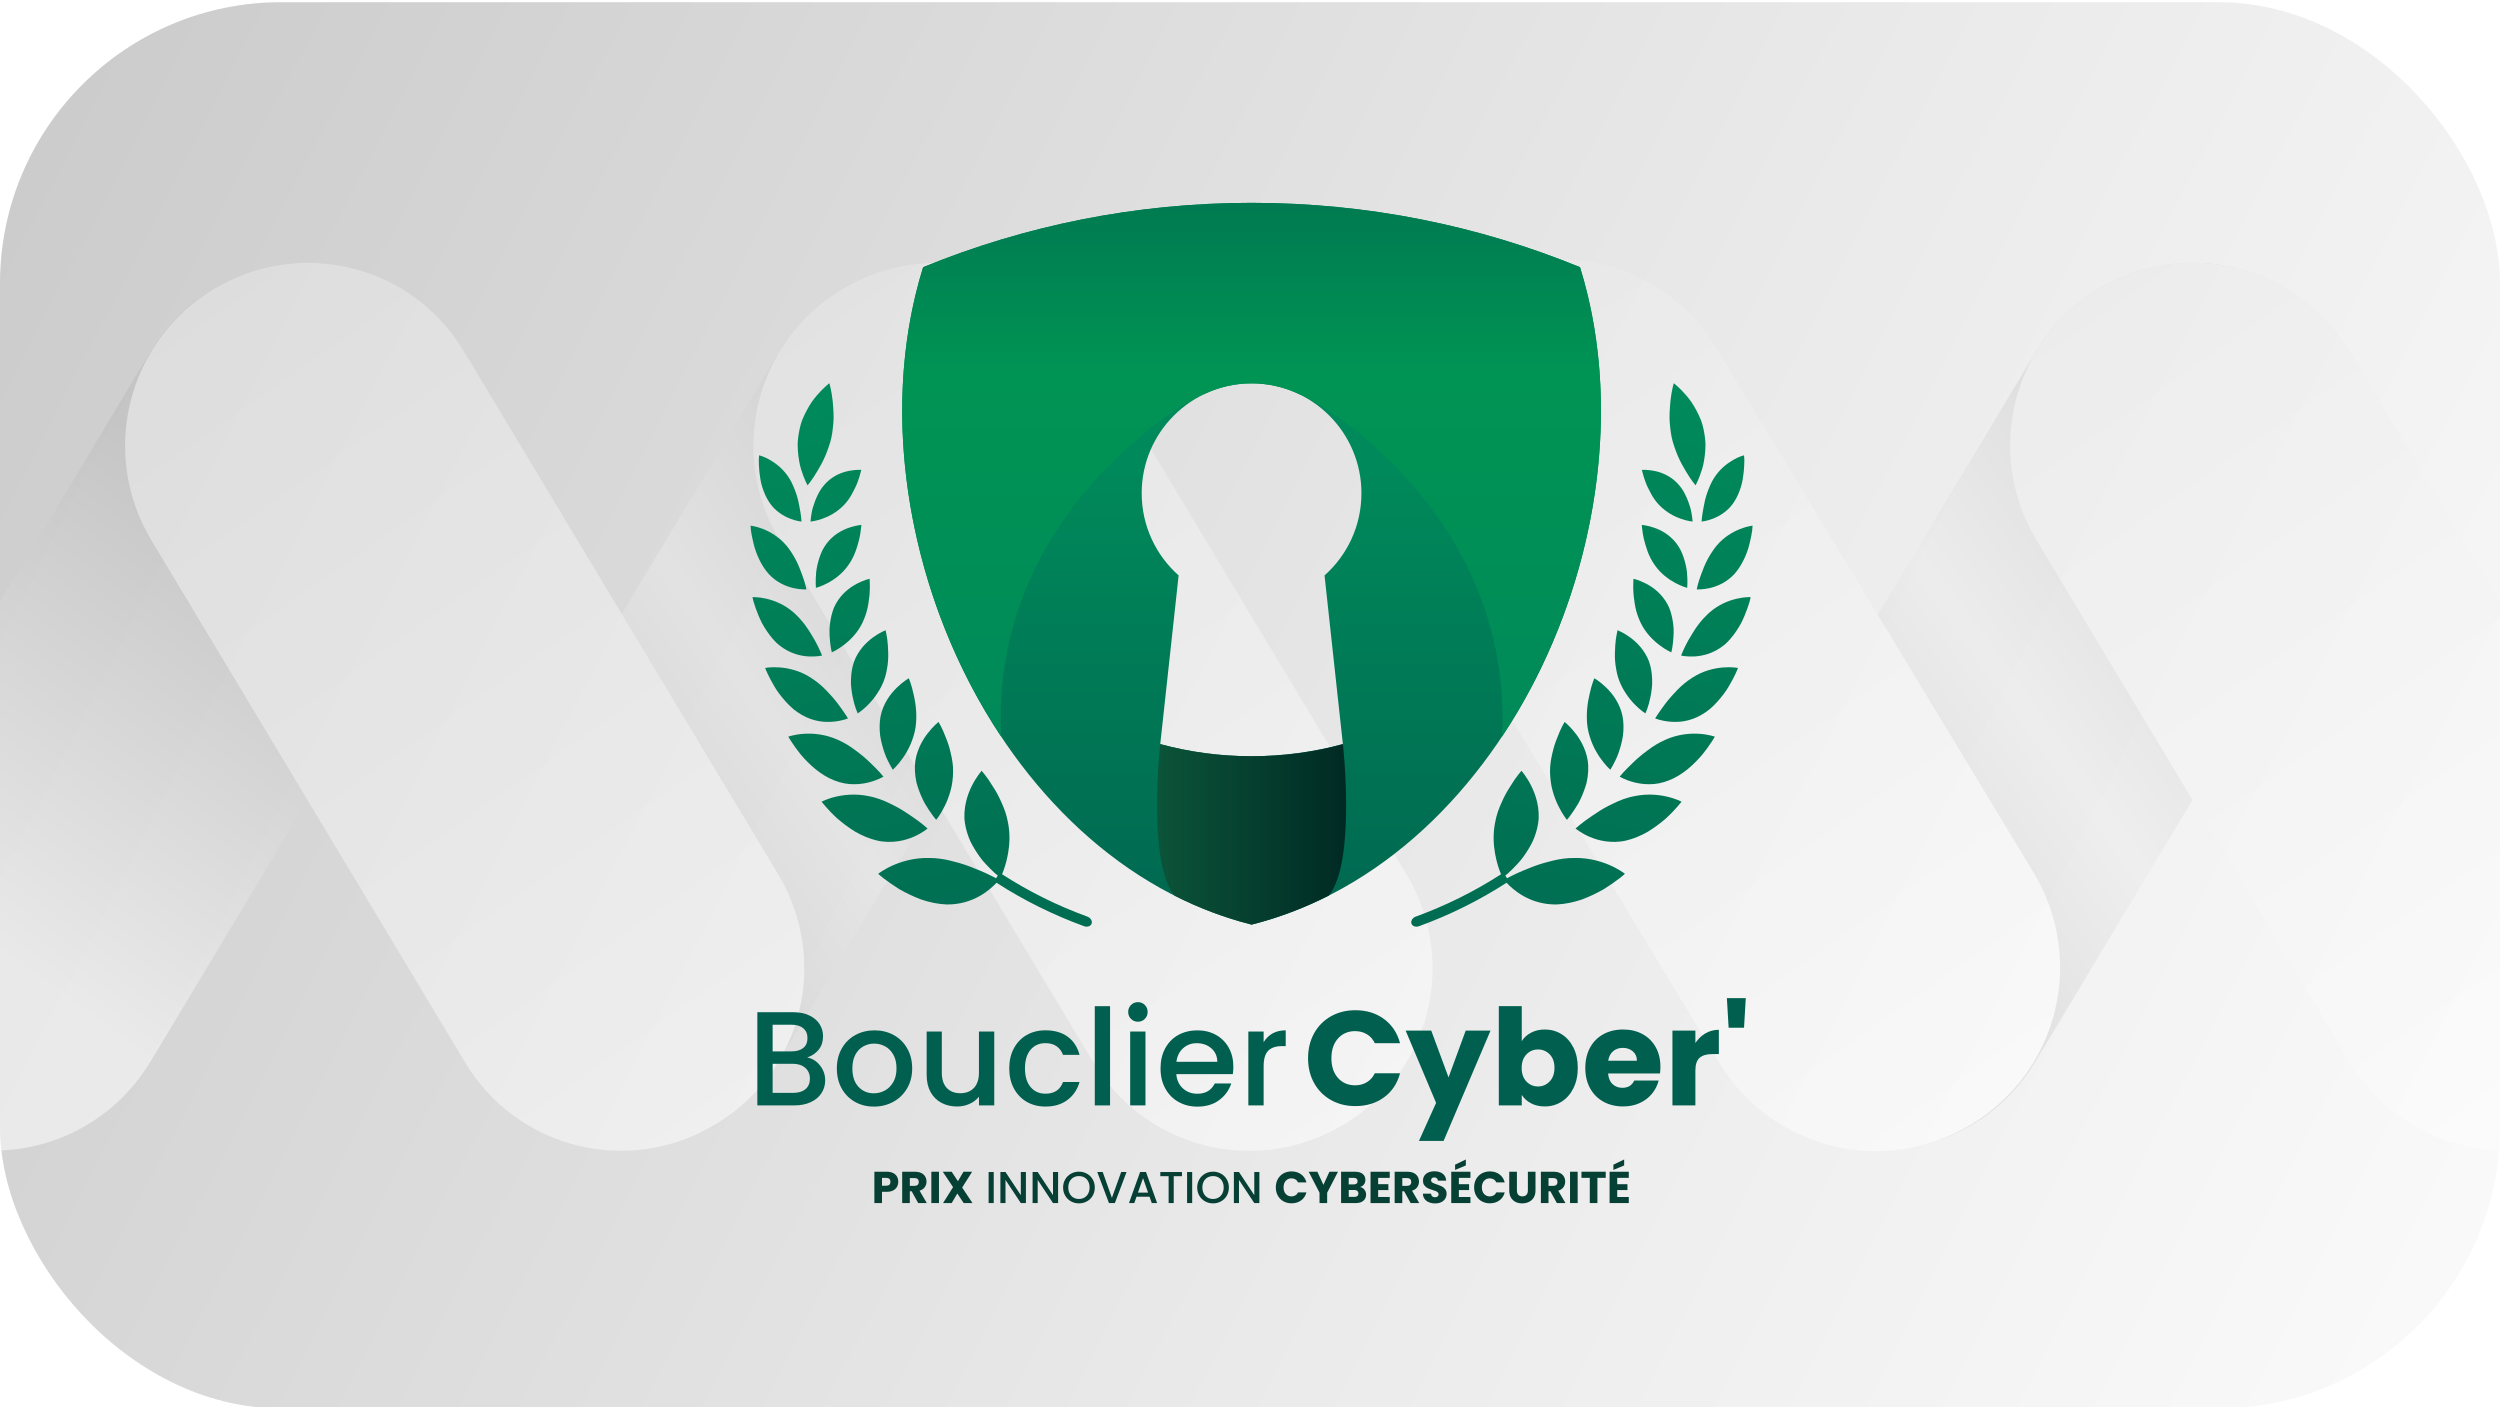 <svg xmlns="http://www.w3.org/2000/svg" xmlns:xlink="http://www.w3.org/1999/xlink" viewBox="0 0 800 450.26"><defs><style>      .cls-1 {        fill: url(#linear-gradient-2);      }      .cls-1, .cls-2 {        mix-blend-mode: multiply;      }      .cls-1, .cls-2, .cls-3, .cls-4, .cls-5, .cls-6, .cls-7, .cls-8, .cls-9, .cls-10, .cls-11, .cls-12, .cls-13, .cls-14, .cls-15, .cls-16, .cls-17, .cls-18, .cls-19, .cls-20, .cls-21, .cls-22, .cls-23, .cls-24, .cls-25, .cls-26, .cls-27, .cls-28, .cls-29, .cls-30, .cls-31, .cls-32, .cls-33, .cls-34, .cls-35, .cls-36, .cls-37, .cls-38, .cls-39, .cls-40, .cls-41, .cls-42, .cls-43, .cls-44, .cls-45, .cls-46, .cls-47 {        stroke-width: 0px;      }      .cls-2 {        fill: url(#linear-gradient-4);      }      .cls-48 {        filter: url(#luminosity-noclip-3);      }      .cls-3 {        fill: url(#Dégradé_sans_nom);      }      .cls-49 {        mask: url(#mask);      }      .cls-50 {        filter: url(#luminosity-noclip);      }      .cls-4 {        fill: url(#linear-gradient);      }      .cls-4, .cls-25, .cls-34, .cls-35, .cls-44 {        fill-rule: evenodd;      }      .cls-5 {        fill: url(#MN24_bleu_4-11);      }      .cls-6 {        fill: url(#MN24_bleu_4-10);      }      .cls-7 {        fill: url(#MN24_bleu_4-19);      }      .cls-8 {        fill: url(#MN24_bleu_4-17);      }      .cls-9 {        fill: url(#MN24_bleu_4-18);      }      .cls-10 {        fill: url(#MN24_bleu_4-13);      }      .cls-11 {        fill: url(#MN24_bleu_4-12);      }      .cls-12 {        fill: url(#MN24_bleu_4-14);      }      .cls-13 {        fill: url(#MN24_bleu_4-16);      }      .cls-14 {        fill: url(#MN24_bleu_4-15);      }      .cls-15 {        fill: url(#MN24_bleu_4-24);      }      .cls-16 {        fill: url(#MN24_bleu_4-23);      }      .cls-17 {        fill: url(#MN24_bleu_4-22);      }      .cls-18 {        fill: url(#MN24_bleu_4-28);      }      .cls-19 {        fill: url(#MN24_bleu_4-26);      }      .cls-20 {        fill: url(#MN24_bleu_4-25);      }      .cls-21 {        fill: url(#MN24_bleu_4-27);      }      .cls-22 {        fill: url(#MN24_bleu_4-29);      }      .cls-23 {        fill: url(#MN24_bleu_4-20);      }      .cls-24 {        fill: url(#MN24_bleu_4-21);      }      .cls-25 {        fill: url(#MN24_bleu_4);      }      .cls-26 {        fill: #005f4e;      }      .cls-27 {        fill: url(#Dégradé_sans_nom_8);      }      .cls-28 {        fill: url(#Dégradé_sans_nom_6);      }      .cls-29 {        fill: url(#Dégradé_sans_nom_7);      }      .cls-30 {        fill: url(#Dégradé_sans_nom_4);      }      .cls-31 {        fill: url(#Dégradé_sans_nom_5);      }      .cls-32 {        fill: url(#Dégradé_sans_nom_2);      }      .cls-33 {        fill: url(#Dégradé_sans_nom_3);      }      .cls-34 {        fill: url(#Dégradé_sans_nom_176);      }      .cls-35 {        fill: url(#Dégradé_sans_nom_215);      }      .cls-36 {        fill: url(#MN24_bleu_4-3);      }      .cls-37 {        fill: url(#MN24_bleu_4-6);      }      .cls-38 {        fill: url(#MN24_bleu_4-9);      }      .cls-39 {        fill: url(#MN24_bleu_4-2);      }      .cls-40 {        fill: url(#MN24_bleu_4-5);      }      .cls-41 {        fill: url(#MN24_bleu_4-8);      }      .cls-42 {        fill: url(#MN24_bleu_4-7);      }      .cls-43 {        fill: url(#MN24_bleu_4-4);      }      .cls-51 {        opacity: .5;      }      .cls-44 {        fill: url(#Dégradé_sans_nom_51);      }      .cls-45 {        fill: url(#linear-gradient-3);      }      .cls-46 {        fill: url(#linear-gradient-5);      }      .cls-52 {        mask: url(#mask-3);      }      .cls-53 {        mask: url(#mask-2);      }      .cls-54 {        mask: url(#mask-5);      }      .cls-55 {        mask: url(#mask-4);      }      .cls-56 {        mask: url(#mask-1);      }      .cls-47 {        fill: #063f34;      }    </style><linearGradient id="D&#xE9;grad&#xE9;_sans_nom" data-name="D&#xE9;grad&#xE9; sans nom" x1="21.05" y1="6018.52" x2="791.34" y2="6413.31" gradientTransform="translate(0 -5987.04)" gradientUnits="userSpaceOnUse"><stop offset="0" stop-color="#ccc"></stop><stop offset=".6" stop-color="#eaeaea"></stop><stop offset="1" stop-color="#fafafa"></stop></linearGradient><linearGradient id="D&#xE9;grad&#xE9;_sans_nom_2" data-name="D&#xE9;grad&#xE9; sans nom 2" x1="148.87" y1="172.39" x2="342.4" y2="303.97" gradientTransform="translate(0 466.8) scale(1 -1)" gradientUnits="userSpaceOnUse"><stop offset="0" stop-color="#bab9b9"></stop><stop offset=".5" stop-color="#eaeaea"></stop><stop offset="1" stop-color="#bab9b9"></stop></linearGradient><linearGradient id="D&#xE9;grad&#xE9;_sans_nom_3" data-name="D&#xE9;grad&#xE9; sans nom 3" x1="554.9" y1="171.02" x2="742.61" y2="306.49" gradientTransform="translate(0 466.8) scale(1 -1)" gradientUnits="userSpaceOnUse"><stop offset="0" stop-color="#bab9b9"></stop><stop offset=".5" stop-color="#eaeaea"></stop><stop offset="1" stop-color="#bab9b9"></stop></linearGradient><linearGradient id="D&#xE9;grad&#xE9;_sans_nom_4" data-name="D&#xE9;grad&#xE9; sans nom 4" x1="89.01" y1="296.55" x2="-5.81" y2="166.9" gradientTransform="translate(0 466.8) scale(1 -1)" gradientUnits="userSpaceOnUse"><stop offset="0" stop-color="#bab9b9"></stop><stop offset="1" stop-color="#fff"></stop></linearGradient><linearGradient id="D&#xE9;grad&#xE9;_sans_nom_5" data-name="D&#xE9;grad&#xE9; sans nom 5" x1="59.34" y1="368.15" x2="237.96" y2="113.07" gradientTransform="translate(0 466.8) scale(1 -1)" gradientUnits="userSpaceOnUse"><stop offset="0" stop-color="#eaeaea"></stop><stop offset="1" stop-color="#fff"></stop></linearGradient><linearGradient id="D&#xE9;grad&#xE9;_sans_nom_6" data-name="D&#xE9;grad&#xE9; sans nom 6" x1="260.4" y1="368.15" x2="439" y2="113.06" gradientTransform="translate(0 466.8) scale(1 -1)" gradientUnits="userSpaceOnUse"><stop offset="0" stop-color="#eaeaea"></stop><stop offset="1" stop-color="#fff"></stop></linearGradient><linearGradient id="D&#xE9;grad&#xE9;_sans_nom_7" data-name="D&#xE9;grad&#xE9; sans nom 7" x1="455.71" y1="398.33" x2="634.39" y2="143.14" gradientTransform="translate(2.03 493.16) rotate(-.16) scale(1 -1)" gradientUnits="userSpaceOnUse"><stop offset="0" stop-color="#eaeaea"></stop><stop offset="1" stop-color="#fff"></stop></linearGradient><linearGradient id="D&#xE9;grad&#xE9;_sans_nom_8" data-name="D&#xE9;grad&#xE9; sans nom 8" x1="662.53" y1="368.26" x2="846.09" y2="106.08" gradientTransform="translate(0 466.8) scale(1 -1)" gradientUnits="userSpaceOnUse"><stop offset="0" stop-color="#eaeaea"></stop><stop offset="1" stop-color="#fff"></stop></linearGradient><linearGradient id="MN24_bleu_4" data-name="MN24 bleu 4" x1="650.04" y1="61.95" x2="650.04" y2="-141.87" gradientTransform="translate(-177.45 205.41) scale(.89 -.89)" gradientUnits="userSpaceOnUse"><stop offset="0" stop-color="#00895a"></stop><stop offset="1" stop-color="#005f4e"></stop></linearGradient><linearGradient id="D&#xE9;grad&#xE9;_sans_nom_215" data-name="D&#xE9;grad&#xE9; sans nom 215" x1="650.04" y1="-41.14" x2="650.04" y2="223.26" gradientTransform="translate(-177.45 205.41) scale(.89 -.89)" gradientUnits="userSpaceOnUse"><stop offset="0" stop-color="#00895a"></stop><stop offset=".52" stop-color="#009454"></stop><stop offset="1" stop-color="#005f4e"></stop></linearGradient><linearGradient id="linear-gradient" x1="370.25" y1="266.99" x2="430.75" y2="266.99" gradientUnits="userSpaceOnUse"><stop offset="0" stop-color="#0b5439"></stop><stop offset="1" stop-color="#002a24"></stop></linearGradient><filter id="luminosity-noclip" x="288.66" y="64.87" width="223.7" height="96.41" color-interpolation-filters="sRGB" filterUnits="userSpaceOnUse"></filter><filter id="luminosity-noclip-2" x="288.66" y="-8417" width="223.7" height="32766" color-interpolation-filters="sRGB" filterUnits="userSpaceOnUse"></filter><mask id="mask-2" x="288.66" y="-8417" width="223.7" height="32766" maskUnits="userSpaceOnUse"></mask><linearGradient id="linear-gradient-2" x1="650.05" y1="224.79" x2="650.05" y2="73.64" gradientTransform="translate(-177.45 205.41) scale(.89 -.89)" gradientUnits="userSpaceOnUse"><stop offset="0" stop-color="#fff"></stop><stop offset="1" stop-color="#000"></stop></linearGradient><mask id="mask-1" x="288.66" y="64.87" width="223.7" height="96.41" maskUnits="userSpaceOnUse"><g class="cls-50"><g class="cls-53"><rect class="cls-1" x="288.66" y="64.87" width="223.7" height="96.41"></rect></g></g></mask><linearGradient id="linear-gradient-3" x1="650.05" y1="224.79" x2="650.05" y2="73.64" gradientTransform="translate(-177.45 205.41) scale(.89 -.89)" gradientUnits="userSpaceOnUse"><stop offset="0" stop-color="#fff"></stop><stop offset="1" stop-color="#fff"></stop></linearGradient><mask id="mask" x="288.66" y="64.87" width="223.7" height="96.41" maskUnits="userSpaceOnUse"><g id="id44"><g class="cls-56"><rect class="cls-45" x="288.66" y="64.87" width="223.7" height="96.41"></rect></g></g></mask><linearGradient id="D&#xE9;grad&#xE9;_sans_nom_176" data-name="D&#xE9;grad&#xE9; sans nom 176" x1="288.69" y1="113.08" x2="512.31" y2="113.08" gradientUnits="userSpaceOnUse"><stop offset="0" stop-color="#60b989"></stop><stop offset=".05" stop-color="#61c085"></stop><stop offset=".23" stop-color="#67d87b"></stop><stop offset=".39" stop-color="#6ae675"></stop><stop offset=".53" stop-color="#6ceb73"></stop><stop offset=".61" stop-color="#66e671"></stop><stop offset=".71" stop-color="#57da6e"></stop><stop offset=".81" stop-color="#3fc568"></stop><stop offset=".92" stop-color="#1da860"></stop><stop offset="1" stop-color="#00905a"></stop></linearGradient><filter id="luminosity-noclip-3" x="320.18" y="118.55" width="160.64" height="109.06" color-interpolation-filters="sRGB" filterUnits="userSpaceOnUse"></filter><filter id="luminosity-noclip-4" x="320.18" y="-8417" width="160.64" height="32766" color-interpolation-filters="sRGB" filterUnits="userSpaceOnUse"></filter><mask id="mask-5" x="320.18" y="-8417" width="160.64" height="32766" maskUnits="userSpaceOnUse"></mask><linearGradient id="linear-gradient-4" x1="650.04" y1="232.19" x2="650.04" y2="-4.4" xlink:href="#linear-gradient-2"></linearGradient><mask id="mask-4" x="320.18" y="118.55" width="160.64" height="109.06" maskUnits="userSpaceOnUse"><g class="cls-48"><g class="cls-54"><rect class="cls-2" x="320.18" y="118.55" width="160.64" height="109.06"></rect></g></g></mask><linearGradient id="linear-gradient-5" x1="650.04" y1="232.19" x2="650.04" y2="-4.4" xlink:href="#linear-gradient-3"></linearGradient><mask id="mask-3" x="320.18" y="118.55" width="160.64" height="109.06" maskUnits="userSpaceOnUse"><g id="id46"><g class="cls-55"><rect class="cls-46" x="320.18" y="118.55" width="160.64" height="109.06"></rect></g></g></mask><linearGradient id="D&#xE9;grad&#xE9;_sans_nom_51" data-name="D&#xE9;grad&#xE9; sans nom 51" x1="320.22" y1="173.08" x2="480.78" y2="173.08" gradientUnits="userSpaceOnUse"><stop offset="0" stop-color="#01cd87"></stop><stop offset=".35" stop-color="#02ca85"></stop><stop offset=".59" stop-color="#05c17e"></stop><stop offset=".8" stop-color="#0cb173"></stop><stop offset=".99" stop-color="#159b64"></stop><stop offset="1" stop-color="#169a63"></stop></linearGradient><linearGradient id="MN24_bleu_4-2" data-name="MN24 bleu 4" x1="504.99" y1="97.5" x2="521.57" y2="361.2" gradientTransform="translate(84.7 -105.58) rotate(16.47)" xlink:href="#MN24_bleu_4"></linearGradient><linearGradient id="MN24_bleu_4-3" data-name="MN24 bleu 4" x1="503.5" y1="97.59" x2="520.07" y2="361.29" gradientTransform="translate(84.7 -105.58) rotate(16.47)" xlink:href="#MN24_bleu_4"></linearGradient><linearGradient id="MN24_bleu_4-4" data-name="MN24 bleu 4" x1="520.72" y1="96.51" x2="537.29" y2="360.22" gradientTransform="translate(84.7 -105.58) rotate(16.47)" xlink:href="#MN24_bleu_4"></linearGradient><linearGradient id="MN24_bleu_4-5" data-name="MN24 bleu 4" x1="506.94" y1="97.38" x2="523.52" y2="361.08" gradientTransform="translate(84.7 -105.58) rotate(16.47)" xlink:href="#MN24_bleu_4"></linearGradient><linearGradient id="MN24_bleu_4-6" data-name="MN24 bleu 4" x1="525.94" y1="96.18" x2="542.51" y2="359.89" gradientTransform="translate(84.7 -105.58) rotate(16.47)" xlink:href="#MN24_bleu_4"></linearGradient><linearGradient id="MN24_bleu_4-7" data-name="MN24 bleu 4" x1="507.41" y1="97.35" x2="523.98" y2="361.05" gradientTransform="translate(84.7 -105.58) rotate(16.47)" xlink:href="#MN24_bleu_4"></linearGradient><linearGradient id="MN24_bleu_4-8" data-name="MN24 bleu 4" x1="527.92" y1="96.05" x2="544.5" y2="359.77" gradientTransform="translate(84.7 -105.58) rotate(16.47)" xlink:href="#MN24_bleu_4"></linearGradient><linearGradient id="MN24_bleu_4-9" data-name="MN24 bleu 4" x1="505.1" y1="97.49" x2="521.68" y2="361.19" gradientTransform="translate(84.7 -105.58) rotate(16.47)" xlink:href="#MN24_bleu_4"></linearGradient><linearGradient id="MN24_bleu_4-10" data-name="MN24 bleu 4" x1="526.68" y1="96.13" x2="543.25" y2="359.85" gradientTransform="translate(84.7 -105.58) rotate(16.47)" xlink:href="#MN24_bleu_4"></linearGradient><linearGradient id="MN24_bleu_4-11" data-name="MN24 bleu 4" x1="500.15" y1="97.8" x2="516.73" y2="361.51" gradientTransform="translate(84.7 -105.58) rotate(16.47)" xlink:href="#MN24_bleu_4"></linearGradient><linearGradient id="MN24_bleu_4-12" data-name="MN24 bleu 4" x1="522.08" y1="96.42" x2="538.66" y2="360.14" gradientTransform="translate(84.7 -105.58) rotate(16.47)" xlink:href="#MN24_bleu_4"></linearGradient><linearGradient id="MN24_bleu_4-13" data-name="MN24 bleu 4" x1="492.44" y1="98.29" x2="509.02" y2="361.99" gradientTransform="translate(84.7 -105.58) rotate(16.47)" xlink:href="#MN24_bleu_4"></linearGradient><linearGradient id="MN24_bleu_4-14" data-name="MN24 bleu 4" x1="514.2" y1="96.91" x2="530.77" y2="360.63" gradientTransform="translate(84.7 -105.58) rotate(16.47)" xlink:href="#MN24_bleu_4"></linearGradient><linearGradient id="MN24_bleu_4-15" data-name="MN24 bleu 4" x1="485.66" y1="98.71" x2="502.23" y2="362.42" gradientTransform="translate(84.7 -105.58) rotate(16.47)" xlink:href="#MN24_bleu_4"></linearGradient><linearGradient id="MN24_bleu_4-16" data-name="MN24 bleu 4" x1="210.1" y1="184.7" x2="226.67" y2="448.41" gradientTransform="translate(408.76 -105.58) rotate(163.53) scale(1 -1)" xlink:href="#MN24_bleu_4"></linearGradient><linearGradient id="MN24_bleu_4-17" data-name="MN24 bleu 4" x1="208.6" y1="184.8" x2="225.18" y2="448.5" gradientTransform="translate(408.76 -105.58) rotate(163.53) scale(1 -1)" xlink:href="#MN24_bleu_4"></linearGradient><linearGradient id="MN24_bleu_4-18" data-name="MN24 bleu 4" x1="225.82" y1="183.71" x2="242.4" y2="447.43" gradientTransform="translate(408.76 -105.58) rotate(163.53) scale(1 -1)" xlink:href="#MN24_bleu_4"></linearGradient><linearGradient id="MN24_bleu_4-19" data-name="MN24 bleu 4" x1="212.05" y1="184.58" x2="228.62" y2="448.28" gradientTransform="translate(408.76 -105.58) rotate(163.53) scale(1 -1)" xlink:href="#MN24_bleu_4"></linearGradient><linearGradient id="MN24_bleu_4-20" data-name="MN24 bleu 4" x1="231.04" y1="183.39" x2="247.62" y2="447.1" gradientTransform="translate(408.76 -105.58) rotate(163.53) scale(1 -1)" xlink:href="#MN24_bleu_4"></linearGradient><linearGradient id="MN24_bleu_4-21" data-name="MN24 bleu 4" x1="212.51" y1="184.55" x2="229.09" y2="448.25" gradientTransform="translate(408.76 -105.58) rotate(163.53) scale(1 -1)" xlink:href="#MN24_bleu_4"></linearGradient><linearGradient id="MN24_bleu_4-22" data-name="MN24 bleu 4" x1="233.03" y1="183.26" x2="249.6" y2="446.97" gradientTransform="translate(408.76 -105.58) rotate(163.53) scale(1 -1)" xlink:href="#MN24_bleu_4"></linearGradient><linearGradient id="MN24_bleu_4-23" data-name="MN24 bleu 4" x1="210.21" y1="184.7" x2="226.78" y2="448.4" gradientTransform="translate(408.76 -105.58) rotate(163.53) scale(1 -1)" xlink:href="#MN24_bleu_4"></linearGradient><linearGradient id="MN24_bleu_4-24" data-name="MN24 bleu 4" x1="231.78" y1="183.34" x2="248.36" y2="447.05" gradientTransform="translate(408.76 -105.58) rotate(163.53) scale(1 -1)" xlink:href="#MN24_bleu_4"></linearGradient><linearGradient id="MN24_bleu_4-25" data-name="MN24 bleu 4" x1="205.26" y1="185.01" x2="221.83" y2="448.71" gradientTransform="translate(408.76 -105.58) rotate(163.53) scale(1 -1)" xlink:href="#MN24_bleu_4"></linearGradient><linearGradient id="MN24_bleu_4-26" data-name="MN24 bleu 4" x1="227.19" y1="183.62" x2="243.77" y2="447.34" gradientTransform="translate(408.76 -105.58) rotate(163.53) scale(1 -1)" xlink:href="#MN24_bleu_4"></linearGradient><linearGradient id="MN24_bleu_4-27" data-name="MN24 bleu 4" x1="197.55" y1="185.49" x2="214.12" y2="449.2" gradientTransform="translate(408.76 -105.58) rotate(163.53) scale(1 -1)" xlink:href="#MN24_bleu_4"></linearGradient><linearGradient id="MN24_bleu_4-28" data-name="MN24 bleu 4" x1="219.3" y1="184.12" x2="235.88" y2="447.84" gradientTransform="translate(408.76 -105.58) rotate(163.53) scale(1 -1)" xlink:href="#MN24_bleu_4"></linearGradient><linearGradient id="MN24_bleu_4-29" data-name="MN24 bleu 4" x1="190.76" y1="185.92" x2="207.34" y2="449.63" gradientTransform="translate(408.76 -105.58) rotate(163.53) scale(1 -1)" xlink:href="#MN24_bleu_4"></linearGradient></defs><g id="Calque_1" data-name="Calque 1"><rect class="cls-3" y=".7" width="800" height="450" rx="90" ry="90"></rect><g class="cls-51"><path class="cls-32" d="M329.51,92.49h0c27.67,16.68,36.57,52.49,20.09,80.16l-100.43,167.13c-16.68,27.67-52.49,36.57-80.16,20.09h0c-27.67-16.68-36.57-52.49-20.09-80.16l100.43-167.14c16.68-27.67,52.49-36.76,80.16-20.09h0Z"></path><path class="cls-33" d="M731.61,92.49h0c27.67,16.68,36.57,52.49,20.09,80.16l-100.43,167.13c-16.68,27.67-52.49,36.57-80.16,20.09h0c-27.67-16.68-36.57-52.49-20.09-80.16l100.43-167.13c16.68-27.67,52.49-36.76,80.16-20.09h0Z"></path><path class="cls-30" d="M128.46,92.49c-27.67-16.68-63.67-7.58-80.35,20.09h0l-100.43,167.13-53.06,88.49H-2.11c20.65,0,39.6-10.8,50.22-28.42l100.43-167.13c16.49-27.67,7.58-63.48-20.09-80.16h0Z"></path><path class="cls-31" d="M68.39,92.49h0c27.67-16.68,63.67-7.77,80.16,20.09l100.43,167.13c16.68,27.67,7.77,63.67-20.09,80.16h0c-27.67,16.68-63.67,7.77-80.16-20.09L48.3,172.64c-16.49-27.67-7.58-63.48,20.09-80.16h0Z"></path><path class="cls-28" d="M269.44,92.49h0c27.67-16.68,63.67-7.77,80.16,20.09l100.43,167.13c16.68,27.67,7.77,63.67-20.09,80.16h0c-27.67,16.68-63.67,7.77-80.16-20.09l-100.43-167.13c-16.49-27.67-7.58-63.48,20.09-80.16h0Z"></path><path class="cls-29" d="M468.6,91.54h0c27.86-16.86,63.86-7.96,80.72,19.9l101.38,167.7c16.86,27.86,7.96,63.86-19.9,80.72h0c-27.86,16.86-63.86,7.96-80.72-19.9l-101.38-167.7c-16.86-27.86-7.96-64.05,19.9-80.72h0Z"></path><path class="cls-27" d="M852.32,279.71l-100.43-167.13c-16.49-27.67-52.49-36.76-80.16-20.28-27.67,16.49-36.76,52.49-20.28,80.16l100.43,167.32c10.61,17.62,29.56,28.42,50.22,28.42h103.27l-53.06-88.49h.01Z"></path></g></g><g id="Calque_2" data-name="Calque 2"><g><g id="_2827106726256" data-name=" 2827106726256"><g><path class="cls-25" d="M505.6,85.5c-32.41-13.28-67.9-20.59-105.1-20.59s-72.68,7.31-105.1,20.59c-25.06,80.53,22.39,189.48,105.1,210.38,82.73-20.9,130.17-129.85,105.1-210.38ZM423.85,184.14c7.24-6.44,11.81-15.83,11.81-26.3,0-19.42-15.73-35.16-35.16-35.16s-35.16,15.75-35.16,35.16c0,10.46,4.57,19.86,11.82,26.3l-5.88,53.97c9.32,2.54,19.12,3.88,29.22,3.88s19.92-1.34,29.22-3.88l-5.87-53.97Z"></path><path class="cls-35" d="M400.5,64.91c-37.19,0-72.68,7.31-105.1,20.59-15,48.23-4.01,106.65,25,150.25-3.83-71.55,60.06-108.42,64.86-109.59,4.61-2.23,9.78-3.48,15.25-3.48s10.65,1.26,15.26,3.48c4.78,1.17,68.67,38.03,64.86,109.59,29-43.6,39.99-102.02,24.98-150.25-32.41-13.28-67.9-20.59-105.1-20.59Z"></path><path class="cls-4" d="M400.5,241.99c-10.11,0-19.9-1.34-29.22-3.88,0,0-4.24,37.75,4.53,48.48,7.82,3.97,16.08,7.11,24.7,9.29,8.64-2.18,16.89-5.33,24.71-9.29,8.77-10.74,4.51-48.48,4.51-48.48-9.31,2.54-19.1,3.88-29.22,3.88h0Z"></path><g class="cls-49"><path class="cls-34" d="M291.2,161.24c24.38-88.47,194.23-88.47,218.6,0,4.28-25.73,3.2-51.97-4.2-75.74-32.41-13.28-67.9-20.59-105.1-20.59s-72.68,7.31-105.1,20.59c-7.4,23.77-8.48,50.01-4.2,75.74Z"></path></g><g class="cls-52"><path class="cls-44" d="M415.76,122.08c-4.61-2.23-9.79-3.48-15.26-3.48s-10.64,1.26-15.25,3.48c-4.7,1.14-66.24,36.63-65.02,105.49,1.2-66.19,60.4-100.28,65.02-101.41,4.61-2.23,9.78-3.48,15.25-3.48s10.65,1.26,15.26,3.48c4.6,1.13,63.8,35.22,65,101.41,1.24-68.86-60.3-104.35-65-105.49Z"></path></g></g></g><g><g><path class="cls-39" d="M545.2,137.67c.25,1.18.41,2.34.5,3.47.1,1.13.02,2.25-.04,3.31-.08,1.06-.21,2.08-.38,3.02-.16.95-.35,1.83-.61,2.64-.98,3.24-2.09,5.2-2.09,5.2,0,0-1.51-1.76-3.13-4.55-.39-.7-.84-1.46-1.29-2.27-.44-.81-.87-1.68-1.26-2.6-.41-.91-.72-1.89-1.09-2.89-.36-1-.66-2.05-.89-3.13-.24-1.09-.34-2.17-.47-3.22-.13-1.05-.19-2.08-.2-3.08,0-1,.03-1.97.11-2.9.07-.92.11-1.78.21-2.59.36-3.22,1.03-5.45,1.03-5.45,0,0,1.81,1.34,4,3.9.54.64,1.14,1.35,1.67,2.15.53.8,1.06,1.67,1.56,2.61s.98,1.94,1.41,3c.43,1.06.71,2.2.97,3.37Z"></path><g><path class="cls-36" d="M536.44,154.32c.58.57,1.12,1.19,1.6,1.85.48.66.85,1.35,1.21,2.05.7,1.4,1.23,2.83,1.61,4.12.37,1.29.52,2.43.64,3.25.11.82.14,1.31.14,1.31,0,0-1.59-.13-3.7-.87-1.06-.37-2.24-.88-3.43-1.59-.59-.35-1.18-.76-1.76-1.21-.59-.46-1.18-.97-1.74-1.54-1.11-1.14-1.99-2.42-2.68-3.7-.69-1.28-1.33-2.54-1.74-3.67-.43-1.13-.71-2.12-.9-2.83-.22-.71-.31-1.13-.31-1.13,0,0,1.59-.12,3.79.29,2.21.41,4.92,1.39,7.27,3.66Z"></path><path class="cls-43" d="M548.38,153.13c-.45.73-.83,1.49-1.16,2.27-.33.77-.67,1.56-.93,2.34-.54,1.56-.89,3.09-1.12,4.45-.24,1.35-.46,2.53-.54,3.37-.1.84-.12,1.34-.12,1.34,0,0,1.59-.12,3.69-.95,1.05-.41,2.23-1.01,3.4-1.86.59-.43,1.17-.92,1.74-1.49.55-.57,1.06-1.22,1.55-1.95.96-1.47,1.67-3.14,2.2-4.83.53-1.69.74-3.37.91-4.88.15-1.5.19-2.82.19-3.76-.04-.93-.1-1.49-.1-1.49,0,0-1.55.37-3.5,1.5-1.95,1.13-4.42,3.01-6.19,5.93Z"></path></g><g><path class="cls-40" d="M536.46,173.91c.52.7,1.01,1.45,1.39,2.22.37.77.68,1.57.95,2.37.51,1.6.89,3.21,1.03,4.64.27,2.85.08,4.97.08,4.97,0,0-1.66-.41-3.79-1.55-2.14-1.14-4.7-2.98-6.61-5.75-2.01-2.79-2.88-5.96-3.51-8.48-.28-1.26-.43-2.34-.5-3.12-.12-.78-.15-1.24-.15-1.24,0,0,1.71.12,3.98.9,2.27.78,5,2.25,7.14,5.04Z"></path><path class="cls-37" d="M549.33,174.59c-.6.71-1.1,1.46-1.61,2.22-.51.77-.97,1.55-1.38,2.34-.83,1.57-1.4,3.15-1.93,4.54-1.06,2.78-1.47,4.9-1.47,4.9,0,0,1.7.14,4.06-.38,2.35-.53,5.41-1.73,8.01-4.53,2.5-2.81,4.15-6.68,4.88-9.86.4-1.58.65-2.99.8-3.99.11-1,.13-1.61.13-1.61,0,0-1.7.15-3.96,1.05-2.26.89-5.18,2.51-7.53,5.33Z"></path></g><g><path class="cls-42" d="M533.52,193.21c.22.41.44.83.62,1.26.17.43.32.86.46,1.29.27.87.48,1.77.63,2.66.15.89.26,1.77.32,2.63.04.85.01,1.66-.02,2.43-.08,1.53-.25,2.85-.4,3.79-.07.47-.16.84-.22,1.09-.07.25-.1.39-.1.39,0,0-1.68-.71-3.71-2.26-2.07-1.56-4.52-3.94-6.07-7.16-.37-.8-.72-1.63-1.01-2.46-.29-.83-.51-1.66-.68-2.46s-.29-1.6-.38-2.36c-.12-.76-.2-1.5-.25-2.18-.11-1.36-.09-2.53-.05-3.35.03-.41.02-.74.03-.97.01-.23.02-.35.02-.35,0,0,1.79.4,4.07,1.58,2.24,1.18,4.93,3.16,6.74,6.45Z"></path><path class="cls-41" d="M547.02,196.01c-.37.33-.72.67-1.06,1.02-.36.35-.7.7-1.03,1.07-.66.73-1.27,1.49-1.82,2.26-.55.77-1.05,1.54-1.51,2.3-.47.75-.92,1.48-1.31,2.18-.78,1.39-1.36,2.62-1.74,3.51-.4.92-.62,1.42-.62,1.42,0,0,1.78.44,4.39.29,2.57-.16,5.95-.94,9.18-3.48.82-.63,1.54-1.36,2.21-2.13.67-.78,1.29-1.6,1.87-2.45.57-.85,1.09-1.71,1.57-2.57.44-.86.82-1.72,1.16-2.53.67-1.62,1.16-3.08,1.48-4.12.17-.52.25-.95.32-1.24.06-.3.09-.45.09-.45,0,0-1.83-.11-4.36.48-2.57.58-5.88,1.84-8.82,4.45Z"></path></g><g><path class="cls-38" d="M527.73,211.79c.64,1.85.91,3.82.96,5.75.01.48.01.96,0,1.43-.02.47-.07.92-.12,1.37-.1.9-.24,1.76-.4,2.56-.31,1.6-.69,2.98-1.05,3.91-.35.94-.59,1.49-.59,1.49,0,0-1.65-1.03-3.54-3-.95-.99-1.94-2.19-2.85-3.61-.93-1.43-1.77-3.07-2.34-4.89-.29-.91-.48-1.82-.63-2.72-.18-.92-.29-1.82-.35-2.7-.14-1.76,0-3.38.06-4.84.09-1.44.28-2.66.45-3.51.18-.89.28-1.36.28-1.36,0,0,.45.18,1.19.55.73.37,1.75.95,2.83,1.74,2.18,1.59,4.71,4.09,6.11,7.84Z"></path><path class="cls-6" d="M541.49,216.9c-1.8,1.13-3.43,2.51-4.82,3.95-.35.36-.69.73-1.01,1.09-.33.36-.67.72-.98,1.07-.63.71-1.2,1.42-1.72,2.09-1.03,1.34-1.82,2.56-2.42,3.4-.58.86-.89,1.39-.89,1.39,0,0,1.79.76,4.55,1.03,1.38.13,3.02.15,4.76-.15,1.73-.31,3.6-.92,5.49-2.01.95-.54,1.86-1.18,2.72-1.88.83-.72,1.61-1.49,2.35-2.3,1.45-1.62,2.78-3.33,3.71-4.96.96-1.62,1.7-3.08,2.2-4.15.51-1.06.72-1.72.72-1.72,0,0-.48-.1-1.3-.17-.82-.07-1.98-.11-3.39,0-2.8.21-6.48,1.03-9.97,3.32Z"></path></g><g><path class="cls-5" d="M519.22,229.22c.38,2.04.37,4.16.13,6.19-.3,1.99-.85,3.88-1.42,5.52-.27.83-.6,1.56-.91,2.21-.31.65-.6,1.22-.86,1.69-.51.94-.85,1.48-.85,1.48,0,0-1.56-1.36-3.22-3.74-.83-1.19-1.69-2.63-2.41-4.26-.36-.82-.67-1.67-.96-2.59-.29-.92-.53-1.89-.69-2.89-.58-3.97-.06-7.89.66-10.82.31-1.49.68-2.73.98-3.59.15-.43.28-.77.37-1.01.1-.24.15-.36.15-.36,0,0,1.8,1.01,3.84,3.01,2.03,1.99,4.36,5.04,5.19,9.16Z"></path><path class="cls-11" d="M532.84,236.77c-2.08.9-3.98,2.1-5.67,3.4-1.75,1.26-3.31,2.61-4.59,3.86-.63.63-1.23,1.21-1.77,1.74-.53.53-.99,1.01-1.36,1.42-.74.81-1.15,1.33-1.15,1.33,0,0,1.75,1.09,4.59,1.82,1.42.36,3.11.64,5.01.61.94-.01,1.96-.09,2.98-.29,1.01-.2,2.06-.5,3.14-.93,4.37-1.66,8.1-5.17,10.72-8.25,1.26-1.56,2.27-3,2.95-4.05.34-.52.61-.95.79-1.24.18-.29.27-.46.27-.46,0,0-1.94-.71-4.91-.91-2.98-.21-6.92.1-11,1.94Z"></path></g><g><path class="cls-10" d="M508.23,245.13c.04,1.1-.02,2.2-.16,3.29-.14,1.09-.35,2.18-.69,3.18-.64,2.02-1.47,3.95-2.35,5.55-.92,1.57-1.82,2.87-2.49,3.78-.34.45-.62.81-.81,1.05-.19.24-.31.36-.31.36,0,0-.35-.42-.87-1.18-.52-.77-1.21-1.88-1.88-3.27-.68-1.38-1.35-3.04-1.84-4.86-.25-.91-.45-1.87-.59-2.86-.13-.99-.2-2.01-.23-3.09-.04-2.15.29-4.18.75-6.05.41-1.91,1-3.64,1.61-5.09.56-1.49,1.11-2.73,1.56-3.58.44-.85.74-1.33.74-1.33,0,0,1.72,1.33,3.56,3.74.92,1.2,1.86,2.68,2.61,4.42.75,1.74,1.33,3.76,1.4,5.94Z"></path><path class="cls-12" d="M521.27,255.17c-1.15.31-2.27.71-3.35,1.17-1.08.46-2.1.99-3.13,1.49-2.04,1.03-3.84,2.23-5.41,3.31-1.6,1.05-2.89,2.05-3.79,2.78-.45.37-.8.67-1.04.88-.24.21-.37.32-.37.32,0,0,.42.36,1.18.87.76.51,1.88,1.18,3.3,1.79,1.42.61,3.14,1.17,5.11,1.44.99.14,2.04.21,3.16.18,1.12-.03,2.29-.15,3.47-.44,2.38-.56,4.75-1.57,6.91-2.81,2.11-1.28,4.04-2.76,5.68-4.16,1.59-1.44,2.85-2.81,3.74-3.81.88-1,1.37-1.63,1.37-1.63,0,0-1.92-1.05-5-1.71-1.54-.33-3.36-.58-5.35-.57-2,0-4.14.29-6.47.89Z"></path></g><path class="cls-14" d="M519.95,279.6s-.47-.38-1.34-.93c-.86-.54-2.14-1.25-3.75-1.94-1.61-.68-3.55-1.32-5.73-1.73-1.09-.21-2.24-.35-3.44-.42-.6-.03-1.21-.04-1.83-.03-.64,0-1.29.01-1.95.06-2.17.15-4.27.56-6.26,1.12-2.04.5-3.96,1.14-5.69,1.83-.85.36-1.7.68-2.48,1-.78.32-1.51.64-2.17.95-1.32.6-2.35,1.18-3.06,1.53l-.55-.84c.62-.48,1.48-1.29,2.5-2.3.51-.51,1.04-1.07,1.6-1.68.55-.61,1.12-1.27,1.65-2.02,1.07-1.48,2.11-3.13,2.98-4.89.82-1.82,1.44-3.77,1.76-5.74.09-.6.16-1.19.19-1.77.02-.59.01-1.18-.02-1.75-.06-1.14-.22-2.23-.45-3.25-.45-2.05-1.17-3.85-1.92-5.34-.74-1.49-1.53-2.69-2.13-3.53-.6-.83-1-1.28-1-1.28,0,0-.37.46-1.06,1.31-.65.83-1.52,2.03-2.42,3.54-.95,1.45-1.96,3.18-2.81,5.17-.9,1.93-1.69,4.06-2.11,6.41-.74,3.6-.57,7.1-.04,10.08.53,2.97,1.35,5.29,1.91,6.6-8.56,5.53-17.74,10.08-27.31,13.56-1.04.39-1.64,1.39-1.35,2.24.29.85,1.39,1.21,2.46.81,9.8-3.57,19.21-8.23,27.97-13.89,1.96,2.08,7.27,7.03,15.93,6.95,2.7-.1,5.5-.68,8.12-1.57,2.57-.95,5.01-2.15,7.09-3.34,2.02-1.26,3.71-2.48,4.89-3.38.59-.45,1.06-.82,1.36-1.09.3-.28.46-.43.46-.43Z"></path></g><g><path class="cls-13" d="M255.8,137.67c-.25,1.18-.41,2.34-.5,3.47-.1,1.13-.02,2.25.04,3.31.08,1.06.21,2.08.38,3.02.16.95.35,1.83.61,2.64.98,3.24,2.09,5.2,2.09,5.2,0,0,1.51-1.76,3.13-4.55.39-.7.84-1.46,1.29-2.27.44-.81.87-1.68,1.26-2.6.41-.91.72-1.89,1.09-2.89.36-1,.66-2.05.89-3.13.24-1.09.34-2.17.47-3.22.13-1.05.19-2.08.2-3.08,0-1-.03-1.97-.11-2.9-.07-.92-.11-1.78-.21-2.59-.36-3.22-1.03-5.45-1.03-5.45,0,0-1.81,1.34-4,3.9-.54.64-1.14,1.35-1.67,2.15-.53.8-1.06,1.67-1.56,2.61s-.98,1.94-1.41,3c-.43,1.06-.71,2.2-.97,3.37Z"></path><g><path class="cls-8" d="M264.56,154.32c-.58.57-1.12,1.19-1.6,1.85-.48.66-.85,1.35-1.21,2.05-.7,1.4-1.23,2.83-1.61,4.12-.37,1.29-.52,2.43-.64,3.25-.11.82-.14,1.31-.14,1.31,0,0,1.59-.13,3.7-.87,1.06-.37,2.24-.88,3.43-1.59.59-.35,1.18-.76,1.76-1.21.59-.46,1.18-.97,1.74-1.54,1.11-1.14,1.99-2.42,2.68-3.7.69-1.28,1.33-2.54,1.74-3.67.43-1.13.71-2.12.9-2.83.22-.71.31-1.13.31-1.13,0,0-1.59-.12-3.79.29-2.21.41-4.92,1.39-7.27,3.66Z"></path><path class="cls-9" d="M252.62,153.13c.45.73.83,1.49,1.16,2.27.33.77.67,1.56.93,2.34.54,1.56.89,3.09,1.12,4.45.24,1.35.46,2.53.54,3.37.1.84.12,1.34.12,1.34,0,0-1.59-.12-3.69-.95-1.05-.41-2.23-1.01-3.4-1.86-.59-.43-1.17-.92-1.74-1.49-.55-.57-1.06-1.22-1.55-1.95-.96-1.47-1.67-3.14-2.2-4.83-.53-1.69-.74-3.37-.91-4.88-.15-1.5-.19-2.82-.19-3.76.04-.93.1-1.49.1-1.49,0,0,1.55.37,3.5,1.5,1.95,1.13,4.42,3.01,6.19,5.93Z"></path></g><g><path class="cls-7" d="M264.54,173.91c-.52.7-1.01,1.45-1.39,2.22-.37.77-.68,1.57-.95,2.37-.51,1.6-.89,3.21-1.03,4.64-.27,2.85-.08,4.97-.08,4.97,0,0,1.66-.41,3.79-1.55,2.14-1.14,4.7-2.98,6.61-5.75,2.01-2.79,2.88-5.96,3.51-8.48.28-1.26.43-2.34.5-3.12.12-.78.15-1.24.15-1.24,0,0-1.71.12-3.98.9-2.27.78-5,2.25-7.14,5.04Z"></path><path class="cls-23" d="M251.67,174.59c.6.71,1.1,1.46,1.61,2.22.51.77.97,1.55,1.38,2.34.83,1.57,1.4,3.15,1.93,4.54,1.06,2.78,1.47,4.9,1.47,4.9,0,0-1.7.14-4.06-.38-2.35-.53-5.41-1.73-8.01-4.53-2.5-2.81-4.15-6.68-4.88-9.86-.4-1.58-.65-2.99-.8-3.99-.11-1-.13-1.61-.13-1.61,0,0,1.7.15,3.96,1.05,2.26.89,5.18,2.51,7.53,5.33Z"></path></g><g><path class="cls-24" d="M267.48,193.21c-.22.41-.44.83-.62,1.26-.17.43-.32.86-.46,1.29-.27.87-.48,1.77-.63,2.66-.15.89-.26,1.77-.32,2.63-.04.85-.01,1.66.02,2.43.08,1.53.25,2.85.4,3.79.07.47.16.84.22,1.09.07.25.1.39.1.39,0,0,1.68-.71,3.71-2.26,2.07-1.56,4.52-3.94,6.06-7.16.37-.8.72-1.63,1.01-2.46.29-.83.51-1.66.68-2.46s.29-1.6.38-2.36c.12-.76.2-1.5.25-2.18.11-1.36.09-2.53.05-3.35-.03-.41-.02-.74-.03-.97-.01-.23-.02-.35-.02-.35,0,0-1.79.4-4.07,1.58-2.24,1.18-4.93,3.16-6.74,6.45Z"></path><path class="cls-17" d="M253.98,196.01c.37.33.72.67,1.06,1.02.36.35.7.7,1.03,1.07.66.73,1.27,1.49,1.82,2.26.55.77,1.05,1.54,1.51,2.3.47.75.92,1.48,1.31,2.18.78,1.39,1.36,2.62,1.74,3.51.4.92.62,1.42.62,1.42,0,0-1.78.44-4.39.29-2.57-.16-5.95-.94-9.18-3.48-.82-.63-1.54-1.36-2.21-2.13-.67-.78-1.29-1.6-1.87-2.45-.57-.85-1.09-1.71-1.57-2.57-.44-.86-.82-1.72-1.16-2.53-.67-1.62-1.16-3.08-1.48-4.12-.17-.52-.25-.95-.32-1.24-.06-.3-.09-.45-.09-.45,0,0,1.83-.11,4.36.48,2.57.58,5.88,1.84,8.82,4.45Z"></path></g><g><path class="cls-16" d="M273.27,211.79c-.64,1.85-.91,3.82-.96,5.75-.01.48-.01.96,0,1.43.02.47.07.92.12,1.37.1.9.24,1.76.4,2.56.31,1.6.69,2.98,1.05,3.91.35.94.59,1.49.59,1.49,0,0,1.65-1.03,3.54-3,.95-.99,1.94-2.19,2.85-3.61.93-1.43,1.77-3.07,2.34-4.89.29-.91.48-1.82.63-2.72.18-.92.29-1.82.35-2.7.14-1.76,0-3.38-.06-4.84-.09-1.44-.28-2.66-.45-3.51-.18-.89-.28-1.36-.28-1.36,0,0-.45.18-1.19.55-.73.37-1.75.95-2.83,1.74-2.18,1.59-4.71,4.09-6.11,7.84Z"></path><path class="cls-15" d="M259.51,216.9c1.8,1.13,3.43,2.51,4.83,3.95.35.36.69.73,1.01,1.09.33.36.67.72.98,1.07.63.71,1.2,1.42,1.72,2.09,1.03,1.34,1.82,2.56,2.42,3.4.58.86.89,1.39.89,1.39,0,0-1.79.76-4.55,1.03-1.38.13-3.02.15-4.76-.15-1.73-.31-3.6-.92-5.49-2.01-.95-.54-1.86-1.18-2.72-1.88-.83-.72-1.61-1.49-2.35-2.3-1.45-1.62-2.78-3.33-3.71-4.96-.96-1.62-1.7-3.08-2.2-4.15-.51-1.06-.72-1.72-.72-1.72,0,0,.48-.1,1.3-.17.82-.07,1.98-.11,3.39,0,2.8.21,6.48,1.03,9.97,3.32Z"></path></g><g><path class="cls-20" d="M281.78,229.22c-.38,2.04-.37,4.16-.13,6.19.3,1.99.85,3.88,1.42,5.52.27.83.6,1.56.91,2.21.31.65.6,1.22.86,1.69.51.94.85,1.48.85,1.48,0,0,1.56-1.36,3.22-3.74.83-1.19,1.69-2.63,2.41-4.26.36-.82.67-1.67.96-2.59.29-.92.53-1.89.69-2.89.58-3.97.06-7.89-.66-10.82-.31-1.49-.68-2.73-.98-3.59-.15-.43-.28-.77-.37-1.01-.1-.24-.15-.36-.15-.36,0,0-1.8,1.01-3.84,3.01-2.03,1.99-4.36,5.04-5.19,9.16Z"></path><path class="cls-19" d="M268.16,236.77c2.08.9,3.98,2.1,5.67,3.4,1.75,1.26,3.31,2.61,4.59,3.86.63.63,1.23,1.21,1.77,1.74.53.53.99,1.01,1.36,1.42.74.81,1.15,1.33,1.15,1.33,0,0-1.75,1.09-4.59,1.82-1.42.36-3.11.64-5.01.61-.94-.01-1.96-.09-2.98-.29-1.01-.2-2.06-.5-3.14-.93-4.37-1.66-8.1-5.17-10.72-8.25-1.26-1.56-2.27-3-2.95-4.05-.34-.52-.61-.95-.79-1.24-.18-.29-.27-.46-.27-.46,0,0,1.94-.71,4.91-.91,2.98-.21,6.92.1,11,1.94Z"></path></g><g><path class="cls-21" d="M292.77,245.13c-.04,1.1.02,2.2.16,3.29.14,1.09.35,2.18.69,3.18.64,2.02,1.47,3.95,2.35,5.55.92,1.57,1.82,2.87,2.49,3.78.34.45.62.81.81,1.05.19.24.31.36.31.36,0,0,.35-.42.87-1.18.52-.77,1.21-1.88,1.88-3.27.68-1.38,1.35-3.04,1.84-4.86.25-.91.45-1.87.59-2.86.13-.99.2-2.01.23-3.09.04-2.15-.29-4.18-.75-6.05-.41-1.91-1-3.64-1.61-5.09-.56-1.49-1.11-2.73-1.56-3.58-.44-.85-.74-1.33-.74-1.33,0,0-1.72,1.33-3.56,3.74-.92,1.2-1.86,2.68-2.61,4.42-.75,1.74-1.33,3.76-1.4,5.94Z"></path><path class="cls-18" d="M279.73,255.17c1.15.31,2.27.71,3.35,1.17,1.08.46,2.1.99,3.13,1.49,2.04,1.03,3.84,2.23,5.41,3.31,1.6,1.05,2.89,2.05,3.79,2.78.45.37.8.67,1.04.88.24.21.37.32.37.32,0,0-.42.36-1.18.87-.76.51-1.88,1.18-3.3,1.79-1.42.61-3.14,1.17-5.11,1.44-.99.14-2.04.21-3.16.18-1.12-.03-2.29-.15-3.47-.44-2.38-.56-4.75-1.57-6.91-2.81-2.11-1.28-4.04-2.76-5.68-4.16-1.59-1.44-2.85-2.81-3.74-3.81-.88-1-1.37-1.63-1.37-1.63,0,0,1.92-1.05,5-1.71,1.54-.33,3.36-.58,5.35-.57,2,0,4.14.29,6.47.89Z"></path></g><path class="cls-22" d="M281.05,279.6s.47-.38,1.34-.93c.86-.54,2.14-1.25,3.75-1.94,1.61-.68,3.55-1.32,5.73-1.73,1.09-.21,2.24-.35,3.44-.42.6-.03,1.21-.04,1.83-.03.64,0,1.29.01,1.94.06,2.17.15,4.27.56,6.26,1.12,2.04.5,3.96,1.14,5.69,1.83.85.36,1.7.68,2.48,1,.78.32,1.51.64,2.17.95,1.32.6,2.35,1.18,3.06,1.53l.55-.84c-.62-.48-1.48-1.29-2.5-2.3-.51-.51-1.04-1.07-1.6-1.68-.55-.61-1.12-1.27-1.65-2.02-1.07-1.48-2.11-3.13-2.98-4.89-.82-1.82-1.44-3.77-1.76-5.74-.09-.6-.16-1.19-.19-1.77-.02-.59-.01-1.18.02-1.75.06-1.14.22-2.23.45-3.25.45-2.05,1.17-3.85,1.92-5.34.74-1.49,1.53-2.69,2.13-3.53.6-.83,1-1.28,1-1.28,0,0,.37.46,1.06,1.31.65.83,1.52,2.03,2.42,3.54.95,1.45,1.96,3.18,2.81,5.17.9,1.93,1.69,4.06,2.11,6.41.74,3.6.57,7.1.04,10.08-.53,2.97-1.35,5.29-1.91,6.6,8.56,5.53,17.74,10.08,27.31,13.56,1.04.39,1.64,1.39,1.35,2.24-.29.85-1.39,1.21-2.46.81-9.8-3.57-19.21-8.23-27.97-13.89-1.96,2.08-7.27,7.03-15.93,6.95-2.7-.1-5.5-.68-8.12-1.57-2.57-.95-5.01-2.15-7.09-3.34-2.02-1.26-3.71-2.48-4.89-3.38-.59-.45-1.06-.82-1.36-1.09-.3-.28-.46-.43-.46-.43Z"></path></g></g><g><path class="cls-26" d="M262.39,340.94c1.12,1.4,1.67,2.99,1.67,4.76,0,1.52-.39,2.88-1.18,4.1-.79,1.22-1.92,2.17-3.41,2.87-1.49.7-3.22,1.05-5.19,1.05h-11.93v-29.82h11.37c2.03,0,3.78.34,5.23,1.03,1.46.69,2.56,1.61,3.3,2.77.74,1.16,1.12,2.45,1.12,3.88,0,1.72-.46,3.15-1.37,4.29-.92,1.14-2.15,1.99-3.69,2.53,1.6.29,2.96,1.13,4.08,2.53ZM247.24,336.44h6.05c1.6,0,2.85-.36,3.75-1.09.9-.73,1.35-1.78,1.35-3.15s-.45-2.4-1.35-3.15c-.9-.76-2.15-1.14-3.75-1.14h-6.05v8.54ZM257.75,348.53c.94-.8,1.42-1.92,1.42-3.35s-.5-2.62-1.5-3.48c-1-.86-2.33-1.29-3.99-1.29h-6.44v9.31h6.61c1.66,0,2.96-.4,3.9-1.2Z"></path><path class="cls-26" d="M273.58,352.59c-1.8-1.01-3.22-2.45-4.25-4.29-1.03-1.84-1.54-3.98-1.54-6.41s.53-4.53,1.59-6.39c1.06-1.86,2.5-3.29,4.33-4.29,1.83-1,3.88-1.5,6.14-1.5s4.3.5,6.13,1.5c1.83,1,3.27,2.43,4.33,4.29,1.06,1.86,1.59,3.99,1.59,6.39s-.54,4.53-1.63,6.39c-1.09,1.86-2.57,3.3-4.44,4.31-1.87,1.02-3.94,1.52-6.2,1.52s-4.25-.51-6.05-1.52ZM283.17,348.96c1.1-.6,1.99-1.5,2.68-2.7s1.03-2.66,1.03-4.38-.33-3.17-.99-4.35c-.66-1.19-1.53-2.08-2.62-2.68-1.09-.6-2.26-.9-3.52-.9s-2.42.3-3.5.9c-1.07.6-1.92,1.49-2.55,2.68-.63,1.19-.94,2.64-.94,4.35,0,2.55.65,4.51,1.95,5.9,1.3,1.39,2.94,2.08,4.91,2.08,1.26,0,2.44-.3,3.54-.9Z"></path><path class="cls-26" d="M318.16,330.09v23.64h-4.89v-2.79c-.77.97-1.78,1.74-3.02,2.3-1.24.56-2.57.84-3.97.84-1.86,0-3.53-.39-5-1.16-1.47-.77-2.63-1.92-3.48-3.43-.84-1.52-1.27-3.35-1.27-5.49v-13.9h4.85v13.17c0,2.12.53,3.74,1.59,4.87,1.06,1.13,2.5,1.69,4.33,1.69s3.28-.56,4.35-1.69c1.07-1.13,1.61-2.75,1.61-4.87v-13.17h4.89Z"></path><path class="cls-26" d="M324.44,335.47c.99-1.84,2.35-3.27,4.1-4.27,1.74-1,3.75-1.5,6.01-1.5,2.86,0,5.23.68,7.1,2.04,1.87,1.36,3.14,3.3,3.8,5.81h-5.28c-.43-1.17-1.12-2.09-2.06-2.75-.94-.66-2.13-.99-3.56-.99-2,0-3.6.71-4.78,2.12-1.19,1.42-1.78,3.4-1.78,5.94s.59,4.53,1.78,5.96c1.19,1.43,2.78,2.15,4.78,2.15,2.83,0,4.7-1.24,5.62-3.73h5.28c-.69,2.4-1.97,4.31-3.86,5.73-1.89,1.42-4.23,2.12-7.04,2.12-2.26,0-4.26-.51-6.01-1.52-1.74-1.01-3.11-2.45-4.1-4.29-.99-1.84-1.48-3.98-1.48-6.41s.49-4.57,1.48-6.41Z"></path><path class="cls-26" d="M355.22,321.98v31.75h-4.89v-31.75h4.89Z"></path><path class="cls-26" d="M361.92,326.05c-.6-.6-.9-1.34-.9-2.23s.3-1.63.9-2.23,1.34-.9,2.23-.9,1.59.3,2.19.9c.6.6.9,1.34.9,2.23s-.3,1.63-.9,2.23c-.6.6-1.33.9-2.19.9s-1.63-.3-2.23-.9ZM366.55,330.09v23.64h-4.89v-23.64h4.89Z"></path><path class="cls-26" d="M394.48,343.73h-18.06c.14,1.89.84,3.4,2.1,4.55,1.26,1.14,2.8,1.72,4.63,1.72,2.63,0,4.49-1.1,5.58-3.3h5.28c-.72,2.17-2.01,3.95-3.88,5.34-1.87,1.39-4.2,2.08-6.97,2.08-2.26,0-4.28-.51-6.07-1.52-1.79-1.01-3.19-2.45-4.2-4.29-1.02-1.84-1.52-3.98-1.52-6.41s.49-4.57,1.48-6.41,2.37-3.27,4.16-4.27c1.79-1,3.84-1.5,6.16-1.5s4.22.49,5.96,1.46c1.74.97,3.1,2.34,4.08,4.1.97,1.76,1.46,3.78,1.46,6.07,0,.89-.06,1.69-.17,2.4ZM389.54,339.78c-.03-1.8-.67-3.25-1.93-4.33-1.26-1.09-2.82-1.63-4.68-1.63-1.69,0-3.13.54-4.33,1.61s-1.92,2.52-2.15,4.35h13.09Z"></path><path class="cls-26" d="M407.2,330.71c1.19-.67,2.6-1.01,4.23-1.01v5.06h-1.24c-1.92,0-3.37.49-4.35,1.46-.99.97-1.48,2.66-1.48,5.06v12.44h-4.89v-23.64h4.89v3.43c.71-1.2,1.67-2.14,2.85-2.81Z"></path><path class="cls-26" d="M420.51,330.67c1.29-2.33,3.08-4.15,5.38-5.45,2.3-1.3,4.91-1.95,7.83-1.95,3.57,0,6.64.94,9.18,2.83,2.55,1.89,4.25,4.46,5.11,7.72h-8.07c-.6-1.26-1.45-2.22-2.55-2.87-1.1-.66-2.35-.99-3.75-.99-2.26,0-4.09.79-5.49,2.36-1.4,1.57-2.1,3.68-2.1,6.31s.7,4.73,2.1,6.31c1.4,1.57,3.23,2.36,5.49,2.36,1.4,0,2.65-.33,3.75-.99,1.1-.66,1.95-1.62,2.55-2.87h8.07c-.86,3.26-2.56,5.83-5.11,7.7-2.55,1.87-5.61,2.81-9.18,2.81-2.92,0-5.53-.65-7.83-1.95-2.3-1.3-4.1-3.11-5.38-5.43-1.29-2.32-1.93-4.96-1.93-7.94s.64-5.63,1.93-7.96Z"></path><path class="cls-26" d="M476.97,329.79l-15.02,35.31h-7.89l5.49-12.18-9.74-23.12h8.19l5.53,14.97,5.49-14.97h7.94Z"></path><path class="cls-26" d="M489.92,330.47c1.29-.69,2.76-1.03,4.42-1.03,1.97,0,3.76.5,5.36,1.5,1.6,1,2.87,2.43,3.8,4.29.93,1.86,1.39,4.02,1.39,6.48s-.47,4.63-1.39,6.5c-.93,1.87-2.2,3.32-3.8,4.33-1.6,1.02-3.39,1.52-5.36,1.52-1.69,0-3.16-.34-4.42-1.01-1.26-.67-2.25-1.57-2.96-2.68v3.35h-7.34v-31.75h7.34v11.2c.69-1.12,1.67-2.02,2.96-2.7ZM495.91,337.4c-1.02-1.04-2.27-1.57-3.75-1.57s-2.7.53-3.71,1.59c-1.02,1.06-1.52,2.5-1.52,4.33s.51,3.28,1.52,4.33c1.01,1.06,2.25,1.59,3.71,1.59s2.7-.54,3.73-1.61,1.54-2.52,1.54-4.35-.51-3.27-1.52-4.31Z"></path><path class="cls-26" d="M531.19,343.51h-16.6c.11,1.49.59,2.62,1.44,3.41.84.79,1.88,1.18,3.11,1.18,1.83,0,3.1-.77,3.82-2.32h7.81c-.4,1.57-1.12,2.99-2.17,4.25-1.04,1.26-2.35,2.25-3.93,2.96-1.57.72-3.33,1.07-5.28,1.07-2.35,0-4.43-.5-6.26-1.5-1.83-1-3.26-2.43-4.29-4.29-1.03-1.86-1.54-4.03-1.54-6.52s.51-4.66,1.52-6.52c1.01-1.86,2.44-3.29,4.27-4.29,1.83-1,3.93-1.5,6.31-1.5s4.38.49,6.18,1.46c1.8.97,3.21,2.36,4.23,4.16,1.01,1.8,1.52,3.9,1.52,6.31,0,.69-.04,1.4-.13,2.15ZM523.81,339.44c0-1.26-.43-2.26-1.29-3-.86-.74-1.93-1.12-3.22-1.12s-2.27.36-3.11,1.07c-.84.72-1.37,1.73-1.57,3.05h9.18Z"></path><path class="cls-26" d="M545.74,330.67c1.29-.76,2.72-1.14,4.29-1.14v7.77h-2.02c-1.83,0-3.2.39-4.12,1.18-.92.79-1.37,2.17-1.37,4.14v11.11h-7.34v-23.94h7.34v3.99c.86-1.32,1.93-2.35,3.22-3.11Z"></path><path class="cls-26" d="M558.65,319.4l-.56,9.48h-4.93l-.56-9.48h6.05Z"></path></g><g><path class="cls-47" d="M287.04,379.78c-.27.48-.68.87-1.23,1.16-.55.3-1.24.44-2.06.44h-1.51v3.6h-2.44v-10.03h3.96c.8,0,1.48.14,2.03.41.55.28.97.66,1.24,1.14.28.49.41,1.04.41,1.67,0,.58-.13,1.11-.4,1.59ZM284.61,379.11c.23-.22.34-.53.34-.93s-.11-.71-.34-.93c-.23-.22-.58-.33-1.04-.33h-1.33v2.51h1.33c.47,0,.81-.11,1.04-.33Z"></path><path class="cls-47" d="M293.82,384.99l-2.09-3.79h-.59v3.79h-2.44v-10.03h4.1c.79,0,1.46.14,2.02.41.56.28.97.66,1.25,1.14.28.48.41,1.02.41,1.61,0,.67-.19,1.26-.56,1.79-.38.52-.93.9-1.66,1.11l2.31,3.97h-2.76ZM291.15,379.47h1.51c.45,0,.78-.11,1.01-.33.22-.22.34-.53.34-.93s-.11-.68-.34-.9c-.22-.22-.56-.33-1.01-.33h-1.51v2.49Z"></path><path class="cls-47" d="M300.47,374.95v10.03h-2.44v-10.03h2.44Z"></path><path class="cls-47" d="M308.38,384.99l-2.04-3.07-1.8,3.07h-2.77l3.21-5.1-3.29-4.93h2.84l2.01,3.03,1.77-3.03h2.77l-3.19,5.06,3.31,4.97h-2.84Z"></path><path class="cls-47" d="M317.99,375.05v9.93h-1.63v-9.93h1.63Z"></path><path class="cls-47" d="M328.29,384.99h-1.63l-4.9-7.42v7.42h-1.63v-9.94h1.63l4.9,7.4v-7.4h1.63v9.94Z"></path><path class="cls-47" d="M338.59,384.99h-1.63l-4.9-7.42v7.42h-1.63v-9.94h1.63l4.9,7.4v-7.4h1.63v9.94Z"></path><path class="cls-47" d="M342.71,384.43c-.78-.43-1.39-1.04-1.84-1.81-.45-.78-.68-1.65-.68-2.62s.23-1.84.68-2.61c.45-.77,1.07-1.37,1.84-1.81.78-.43,1.63-.65,2.55-.65s1.79.22,2.56.65c.78.43,1.39,1.04,1.84,1.81.45.77.67,1.64.67,2.61s-.22,1.85-.67,2.62c-.45.78-1.06,1.38-1.84,1.81-.78.43-1.63.65-2.56.65s-1.77-.22-2.55-.65ZM347.02,383.22c.51-.3.92-.73,1.21-1.29.29-.56.44-1.2.44-1.94s-.15-1.38-.44-1.93c-.29-.55-.69-.98-1.21-1.27-.51-.3-1.1-.44-1.76-.44s-1.24.15-1.76.44c-.51.3-.92.72-1.21,1.27-.29.55-.44,1.2-.44,1.93s.15,1.38.44,1.94c.29.56.69.99,1.21,1.29.51.3,1.1.45,1.76.45s1.24-.15,1.76-.45Z"></path><path class="cls-47" d="M360.49,375.05l-3.73,9.93h-1.89l-3.74-9.93h1.74l2.94,8.26,2.96-8.26h1.71Z"></path><path class="cls-47" d="M367.84,382.96h-4.16l-.71,2.03h-1.7l3.56-9.94h1.89l3.56,9.94h-1.71l-.71-2.03ZM367.38,381.63l-1.61-4.62-1.63,4.62h3.24Z"></path><path class="cls-47" d="M378.23,375.05v1.33h-2.64v8.6h-1.63v-8.6h-2.66v-1.33h6.93Z"></path><path class="cls-47" d="M381.5,375.05v9.93h-1.63v-9.93h1.63Z"></path><path class="cls-47" d="M385.62,384.43c-.78-.43-1.39-1.04-1.84-1.81-.45-.78-.68-1.65-.68-2.62s.23-1.84.68-2.61c.45-.77,1.07-1.37,1.84-1.81.78-.43,1.63-.65,2.55-.65s1.79.22,2.56.65c.78.43,1.39,1.04,1.84,1.81.45.77.67,1.64.67,2.61s-.22,1.85-.67,2.62c-.45.78-1.06,1.38-1.84,1.81-.78.43-1.63.65-2.56.65s-1.77-.22-2.55-.65ZM389.93,383.22c.51-.3.92-.73,1.21-1.29.29-.56.44-1.2.44-1.94s-.15-1.38-.44-1.93c-.29-.55-.69-.98-1.21-1.27-.51-.3-1.1-.44-1.76-.44s-1.24.15-1.76.44c-.51.3-.92.72-1.21,1.27-.29.55-.44,1.2-.44,1.93s.15,1.38.44,1.94c.29.56.69.99,1.21,1.29.51.3,1.1.45,1.76.45s1.24-.15,1.76-.45Z"></path><path class="cls-47" d="M403,384.99h-1.63l-4.9-7.42v7.42h-1.63v-9.94h1.63l4.9,7.4v-7.4h1.63v9.94Z"></path><path class="cls-47" d="M408.9,377.31c.43-.78,1.03-1.38,1.79-1.81.77-.43,1.64-.65,2.61-.65,1.19,0,2.21.31,3.06.94.85.63,1.41,1.49,1.7,2.57h-2.69c-.2-.42-.48-.74-.85-.96-.37-.22-.78-.33-1.25-.33-.75,0-1.36.26-1.83.79-.47.52-.7,1.22-.7,2.1s.23,1.58.7,2.1c.47.52,1.08.79,1.83.79.47,0,.88-.11,1.25-.33.37-.22.65-.54.85-.96h2.69c-.29,1.09-.85,1.94-1.7,2.56-.85.62-1.87.94-3.06.94-.97,0-1.84-.22-2.61-.65-.77-.43-1.36-1.04-1.79-1.81-.43-.77-.64-1.65-.64-2.64s.21-1.87.64-2.65Z"></path><path class="cls-47" d="M428.16,374.95l-3.47,6.72v3.31h-2.44v-3.31l-3.47-6.72h2.77l1.94,4.2,1.93-4.2h2.74Z"></path><path class="cls-47" d="M436.62,380.71c.35.45.53.97.53,1.55,0,.84-.29,1.5-.88,1.99-.59.49-1.4.74-2.45.74h-4.67v-10.03h4.52c1.02,0,1.82.23,2.39.7.58.47.86,1.1.86,1.9,0,.59-.15,1.08-.46,1.47-.31.39-.72.66-1.24.81.58.12,1.05.41,1.4.86ZM431.59,379.01h1.6c.4,0,.71-.09.92-.26.21-.18.32-.44.32-.78s-.11-.6-.32-.79c-.21-.18-.52-.27-.92-.27h-1.6v2.1ZM434.34,382.73c.22-.19.34-.45.34-.81s-.12-.63-.35-.83c-.23-.2-.55-.3-.96-.3h-1.77v2.21h1.8c.41,0,.73-.09.95-.28Z"></path><path class="cls-47" d="M441.01,376.91v2.03h3.27v1.89h-3.27v2.2h3.7v1.96h-6.14v-10.03h6.14v1.96h-3.7Z"></path><path class="cls-47" d="M451.41,384.99l-2.09-3.79h-.59v3.79h-2.44v-10.03h4.1c.79,0,1.46.14,2.02.41.56.28.97.66,1.25,1.14.28.48.41,1.02.41,1.61,0,.67-.19,1.26-.56,1.79-.38.52-.93.9-1.66,1.11l2.31,3.97h-2.76ZM448.74,379.47h1.51c.45,0,.78-.11,1.01-.33.22-.22.34-.53.34-.93s-.11-.68-.34-.9c-.22-.22-.56-.33-1.01-.33h-1.51v2.49Z"></path><path class="cls-47" d="M457.27,384.73c-.58-.24-1.05-.59-1.39-1.06-.35-.47-.53-1.03-.55-1.69h2.6c.04.37.17.66.39.85.22.2.5.29.86.29s.65-.08.86-.25c.21-.17.31-.4.31-.69,0-.25-.08-.45-.25-.61-.17-.16-.37-.3-.61-.4-.24-.1-.59-.22-1.04-.36-.65-.2-1.18-.4-1.59-.6-.41-.2-.76-.5-1.06-.89-.3-.39-.44-.9-.44-1.53,0-.93.34-1.66,1.01-2.19.68-.53,1.56-.79,2.64-.79s2,.26,2.67.79c.68.53,1.04,1.26,1.09,2.21h-2.64c-.02-.32-.14-.58-.36-.76-.22-.19-.5-.28-.84-.28-.3,0-.53.08-.71.24-.18.16-.27.38-.27.68,0,.32.15.58.46.76.3.18.78.38,1.43.59.65.22,1.17.43,1.58.63.4.2.75.49,1.05.87.3.38.44.87.44,1.47s-.15,1.09-.44,1.56c-.29.47-.71.84-1.26,1.11-.55.28-1.21.41-1.96.41s-1.39-.12-1.97-.36Z"></path><path class="cls-47" d="M466.84,376.91v2.03h3.27v1.89h-3.27v2.2h3.7v1.96h-6.14v-10.03h6.14v1.96h-3.7ZM469.07,372.94l-3.44,1.44v-1.69l3.44-1.66v1.9Z"></path><path class="cls-47" d="M472.36,377.31c.43-.78,1.03-1.38,1.79-1.81.77-.43,1.64-.65,2.61-.65,1.19,0,2.21.31,3.06.94.85.63,1.41,1.49,1.7,2.57h-2.69c-.2-.42-.48-.74-.85-.96-.37-.22-.78-.33-1.25-.33-.75,0-1.36.26-1.83.79-.47.52-.7,1.22-.7,2.1s.23,1.58.7,2.1c.47.52,1.08.79,1.83.79.47,0,.88-.11,1.25-.33.37-.22.65-.54.85-.96h2.69c-.29,1.09-.85,1.94-1.7,2.56-.85.62-1.87.94-3.06.94-.97,0-1.84-.22-2.61-.65-.77-.43-1.36-1.04-1.79-1.81-.43-.77-.64-1.65-.64-2.64s.21-1.87.64-2.65Z"></path><path class="cls-47" d="M485.41,374.95v6c0,.6.15,1.06.44,1.39.3.32.73.49,1.3.49s1.01-.16,1.31-.49c.3-.32.46-.79.46-1.39v-6h2.44v5.99c0,.9-.19,1.65-.57,2.27-.38.62-.89,1.09-1.54,1.4-.64.31-1.36.47-2.15.47s-1.5-.15-2.12-.46c-.62-.31-1.12-.78-1.48-1.4-.36-.62-.54-1.38-.54-2.28v-5.99h2.44Z"></path><path class="cls-47" d="M498.2,384.99l-2.09-3.79h-.59v3.79h-2.44v-10.03h4.1c.79,0,1.46.14,2.02.41.56.28.97.66,1.25,1.14.28.48.41,1.02.41,1.61,0,.67-.19,1.26-.56,1.79-.38.52-.93.9-1.66,1.11l2.31,3.97h-2.76ZM495.53,379.47h1.51c.45,0,.78-.11,1.01-.33.22-.22.34-.53.34-.93s-.11-.68-.34-.9c-.22-.22-.56-.33-1.01-.33h-1.51v2.49Z"></path><path class="cls-47" d="M504.85,374.95v10.03h-2.44v-10.03h2.44Z"></path><path class="cls-47" d="M513.83,374.95v1.96h-2.66v8.07h-2.44v-8.07h-2.66v-1.96h7.76Z"></path><path class="cls-47" d="M517.51,376.91v2.03h3.27v1.89h-3.27v2.2h3.7v1.96h-6.14v-10.03h6.14v1.96h-3.7ZM519.73,372.94l-3.44,1.44v-1.69l3.44-1.66v1.9Z"></path></g></g></g></svg>